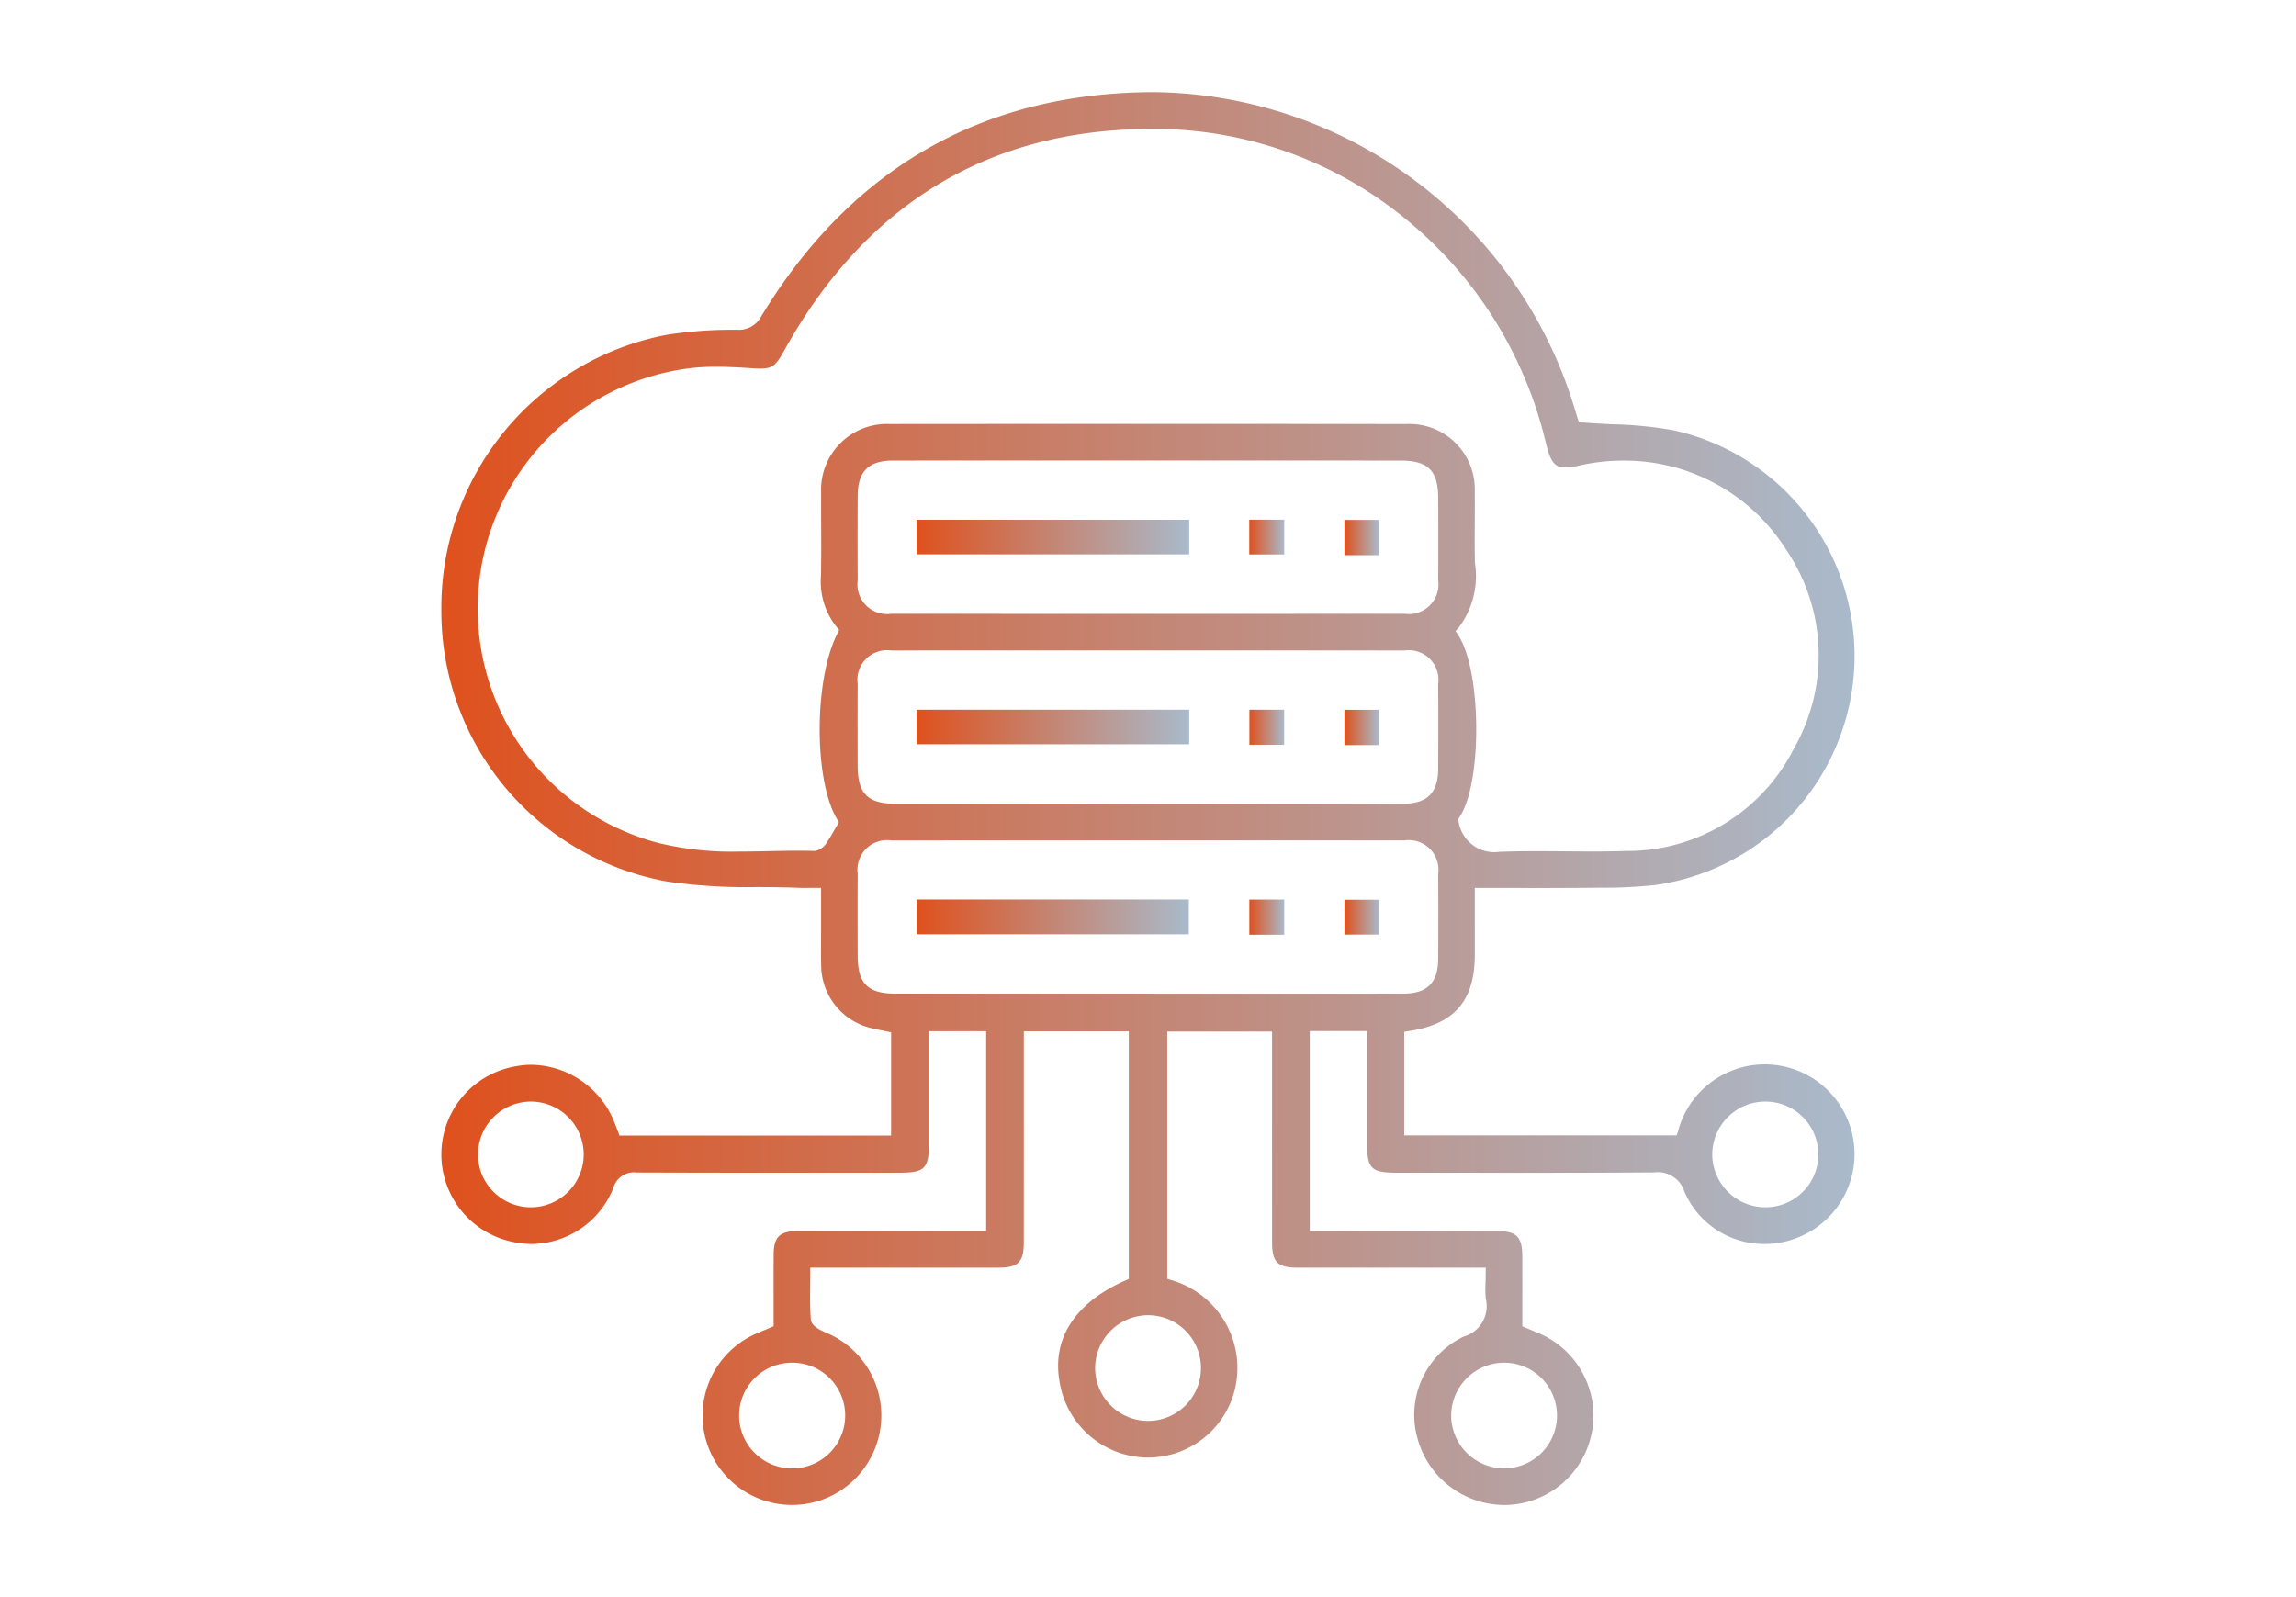 <svg xmlns="http://www.w3.org/2000/svg" xmlns:xlink="http://www.w3.org/1999/xlink" viewBox="0 0 121.764 84.706"><defs><style>.cls-1{fill:url(#Nueva_muestra_de_degradado_10);}.cls-2{fill:url(#Nueva_muestra_de_degradado_10-2);}.cls-3{fill:url(#Nueva_muestra_de_degradado_10-3);}.cls-4{fill:url(#Nueva_muestra_de_degradado_10-4);}.cls-5{fill:url(#Nueva_muestra_de_degradado_10-5);}.cls-6{fill:url(#Nueva_muestra_de_degradado_10-6);}.cls-7{fill:url(#Nueva_muestra_de_degradado_10-7);}.cls-8{fill:url(#Nueva_muestra_de_degradado_10-8);}.cls-9{fill:url(#Nueva_muestra_de_degradado_10-9);}.cls-10{fill:url(#Nueva_muestra_de_degradado_10-10);}.cls-11{fill:none;}</style><linearGradient id="Nueva_muestra_de_degradado_10" x1="23.406" y1="42.353" x2="98.358" y2="42.353" gradientUnits="userSpaceOnUse"><stop offset="0" stop-color="#df511d"/><stop offset="1" stop-color="#a9bacb"/></linearGradient><linearGradient id="Nueva_muestra_de_degradado_10-2" x1="48.611" y1="28.484" x2="63.066" y2="28.484" xlink:href="#Nueva_muestra_de_degradado_10"/><linearGradient id="Nueva_muestra_de_degradado_10-3" x1="66.253" y1="28.484" x2="68.109" y2="28.484" xlink:href="#Nueva_muestra_de_degradado_10"/><linearGradient id="Nueva_muestra_de_degradado_10-4" x1="71.299" y1="28.509" x2="73.113" y2="28.509" xlink:href="#Nueva_muestra_de_degradado_10"/><linearGradient id="Nueva_muestra_de_degradado_10-5" x1="48.611" y1="38.557" x2="63.066" y2="38.557" xlink:href="#Nueva_muestra_de_degradado_10"/><linearGradient id="Nueva_muestra_de_degradado_10-6" x1="66.26" y1="38.57" x2="68.102" y2="38.57" xlink:href="#Nueva_muestra_de_degradado_10"/><linearGradient id="Nueva_muestra_de_degradado_10-7" x1="71.299" y1="38.582" x2="73.113" y2="38.582" xlink:href="#Nueva_muestra_de_degradado_10"/><linearGradient id="Nueva_muestra_de_degradado_10-8" x1="48.618" y1="48.629" x2="63.045" y2="48.629" xlink:href="#Nueva_muestra_de_degradado_10"/><linearGradient id="Nueva_muestra_de_degradado_10-9" x1="66.256" y1="48.643" x2="68.106" y2="48.643" xlink:href="#Nueva_muestra_de_degradado_10"/><linearGradient id="Nueva_muestra_de_degradado_10-10" x1="71.3" y1="48.643" x2="73.133" y2="48.643" xlink:href="#Nueva_muestra_de_degradado_10"/></defs><g id="Capa_2" data-name="Capa 2"><g id="Capa_1-2" data-name="Capa 1"><path class="cls-1" d="M79.787,79.821a4.787,4.787,0,0,1-4.615-3.543,4.6,4.6,0,0,1,2.457-5.392A1.676,1.676,0,0,0,78.8,68.896a5.277,5.277,0,0,1-.018-.871c.005-.16.01-.327.01-.502v-.289l-6.205.001q-1.896,0-3.791-.002c-1.032-.001-1.331-.296-1.332-1.315-.003-2.597-.002-5.194-.002-7.815l0-3.395H61.904V67.819l.195.067a4.853,4.853,0,0,1,3.369,5.884A4.742,4.742,0,0,1,60.848,77.303c-.064,0-.127-.001-.191-.004a4.769,4.769,0,0,1-4.456-3.967c-.437-2.315.802-4.242,3.49-5.424l.173-.076v-13.137H54.297l0,3.982q.001,3.617-.002,7.234c-.001,1.023-.299,1.319-1.327,1.321-1.382.002-2.765.002-4.156.002l-5.84-.001V67.522c0,.219-.003.437-.005.653-.007.619-.014,1.204.035,1.802.015.175.118.412.793.699a4.753,4.753,0,0,1-.115,8.837,4.743,4.743,0,0,1-3.78-8.688c.197-.097.403-.182.622-.272.108-.044.218-.089.33-.138l.175-.075L41.027,69.048c-.001-.84-.003-1.678.003-2.517.007-.922.323-1.234,1.252-1.236q2.114-.004,4.232-.003l5.785.001V54.69H49.262l-0,5.961c-.001,1.328-.222,1.545-1.577,1.545l-6.292.002q-3.816,0-7.632-.013h-0a1.13,1.13,0,0,0-1.233.82,4.707,4.707,0,0,1-4.339,2.972,4.422,4.422,0,0,1-.851-.083,4.739,4.739,0,0,1,.009-9.341,4.394,4.394,0,0,1,.837-.081,4.809,4.809,0,0,1,4.369,2.977c.053.127.102.256.153.391l.149.387H47.258V54.751l-.229-.049c-.081-.017-.166-.034-.254-.052-.19-.038-.392-.078-.592-.129a3.444,3.444,0,0,1-2.634-3.336c-.01-.433-.008-.866-.006-1.299.001-.194.002-.389.002-.583l-0-2.216H43.257c-.108,0-.508.004-.602.004-.108,0-.215-.001-.321-.006-.728-.029-1.469-.034-2.187-.039a29.538,29.538,0,0,1-4.749-.289A14.557,14.557,0,0,1,23.406,32.346a14.731,14.731,0,0,1,11.913-14.583,22.306,22.306,0,0,1,3.725-.273l.054-.001a1.334,1.334,0,0,0,1.283-.727C45.118,8.963,52.048,4.967,60.98,4.886l.209-.001A23.589,23.589,0,0,1,83.559,21.842c.045.151.094.3.111.351l.06.182.196.032c.543.044,1.084.07,1.607.096a20.961,20.961,0,0,1,3.251.324,12.264,12.264,0,0,1-1.047,24.117,25.35,25.35,0,0,1-2.89.136l-.372.004c-.803.009-1.607.011-2.416.011-.577,0-3.846-.005-3.846-.005L78.214,50.635c-.002,2.437-1.08,3.686-3.496,4.049l-.246.037v5.494H88.918l.067-.196a4.759,4.759,0,1,1,6.229,5.665,4.666,4.666,0,0,1-1.627.292,4.592,4.592,0,0,1-4.25-2.763,1.485,1.485,0,0,0-1.61-1.034l-.039 0c-1.984.014-4.104.021-6.875.021-1.163,0-6.733-.004-6.733-.004-1.374-0-1.581-.212-1.582-1.618l-0-5.896H69.461V65.293l6.154-.001q1.889,0,3.779.002c1.032.001,1.332.295,1.337,1.311.004.82.003,1.639.002,2.462l-.001,1.277.43.18c.17.071.331.138.491.207A4.742,4.742,0,0,1,79.898,79.82ZM42.005,72.272a2.803,2.803,0,1,0-.006,5.606l.034-0a2.803,2.803,0,0,0-.026-5.606Zm37.766-0a2.818,2.818,0,0,0-2.811,2.766A2.812,2.812,0,0,0,79.762,77.878a2.803,2.803,0,0,0,.014-5.606ZM60.889,69.754a2.818,2.818,0,0,0-2.811,2.768,2.813,2.813,0,0,0,2.803,2.838,2.803,2.803,0,0,0,.013-5.606ZM93.605,58.424A2.814,2.814,0,0,0,90.806,61.286a2.821,2.821,0,0,0,2.81,2.744l.029-0a2.803,2.803,0,0,0-.031-5.606ZM28.148,58.424a2.813,2.813,0,0,0-2.799,2.847,2.803,2.803,0,1,0,2.823-2.847Zm40.057-5.721q3.104,0,6.207-.003c1.281-.001,1.855-.576,1.861-1.862.006-1.317.011-2.88-.001-4.489a1.573,1.573,0,0,0-1.784-1.777q-6.808-.004-13.617-.004-6.802,0-13.603.004a1.572,1.572,0,0,0-1.78,1.779c-.009,1.167-.006,2.335-.004,3.502l.002.828c.002,1.49.531,2.019,2.021,2.019l13.374.001ZM60.891,22.482q6.864,0,13.728.007a3.462,3.462,0,0,1,3.592,3.587c.006.54.003,1.079 0,1.619-.004.708-.008,1.44.009,2.161a4.526,4.526,0,0,1-.872,3.445l-.157.167.127.191c1.258,1.883,1.306,7.858.079,9.688l-.068.102.026.12a1.909,1.909,0,0,0,2.187,1.604c.098,0,.199-.002.301-.005.511-.017,1.056-.024,1.716-.024.473,0,.947.004,1.42.008.475.004.95.008,1.425.008.698,0,1.273-.009,1.811-.027a9.897,9.897,0,0,0,8.933-5.451,9.967,9.967,0,0,0-.419-10.525,10.146,10.146,0,0,0-8.651-4.728,10.494,10.494,0,0,0-2.315.259,3.462,3.462,0,0,1-.739.102c-.487,0-.762-.174-1.008-1.166l-.076-.303A21.79,21.79,0,0,0,74.698,11.737,21.03,21.03,0,0,0,62.001,6.851c-.302-.009-.603-.014-.9-.014-8.621,0-15.188,3.958-19.517,11.764-.451.813-.63.946-1.279.946-.133,0-.282-.007-.451-.018-.597-.039-1.232-.077-1.865-.077a11.626,11.626,0,0,0-1.475.085A12.852,12.852,0,0,0,34.838,44.688a16.334,16.334,0,0,0,4.337.476c.529,0,1.059-.011,1.588-.022.526-.011,1.051-.022,1.576-.022.288,0,.575.003.863.012h0a.884.884,0,0,0,.63-.427c.154-.223.287-.456.417-.682.051-.089.102-.178.154-.266l.088-.148-.089-.148c-1.249-2.078-1.241-7.431.015-9.874l.088-.172-.124-.147A3.858,3.858,0,0,1,43.538,30.54c.019-.89.015-1.792.011-2.666-.003-.582-.005-1.163-.001-1.745a3.49,3.49,0,0,1,3.615-3.641Q54.027,22.482,60.891,22.482Zm7.325,20.148q3.098,0,6.195-.003c1.281-.001,1.855-.576,1.861-1.862.006-1.317.011-2.88-.001-4.489a1.573,1.573,0,0,0-1.784-1.777q-6.801-.004-13.603-.004-6.809,0-13.617.004a1.572,1.572,0,0,0-1.78,1.78c-.009,1.167-.006,2.335-.004,3.502l.002.828c.002,1.49.531,2.018,2.021,2.019l13.374.001ZM53.517,24.424q-3.084,0-6.168.003c-1.282.001-1.856.574-1.862,1.858-.006,1.224-.011,2.84.001,4.488a1.572,1.572,0,0,0,1.78,1.781q6.827.004,13.655.004,6.783,0,13.564-.004A1.574,1.574,0,0,0,76.272,30.775c.009-1.167.007-2.333.004-3.5l-.002-.83c-.002-1.49-.531-2.019-2.02-2.019Z"/><rect class="cls-2" x="48.611" y="27.568" width="14.455" height="1.832"/><rect class="cls-3" x="66.253" y="27.563" width="1.855" height="1.842"/><rect class="cls-4" x="71.299" y="27.574" width="1.814" height="1.87"/><rect class="cls-5" x="48.611" y="37.641" width="14.455" height="1.832"/><rect class="cls-6" x="66.26" y="37.642" width="1.843" height="1.857"/><rect class="cls-7" x="71.299" y="37.646" width="1.814" height="1.87"/><rect class="cls-8" x="48.618" y="47.706" width="14.428" height="1.846"/><rect class="cls-9" x="66.256" y="47.71" width="1.851" height="1.865"/><rect class="cls-10" x="71.3" y="47.719" width="1.833" height="1.848"/><rect class="cls-11" width="121.764" height="84.706"/></g></g></svg>
